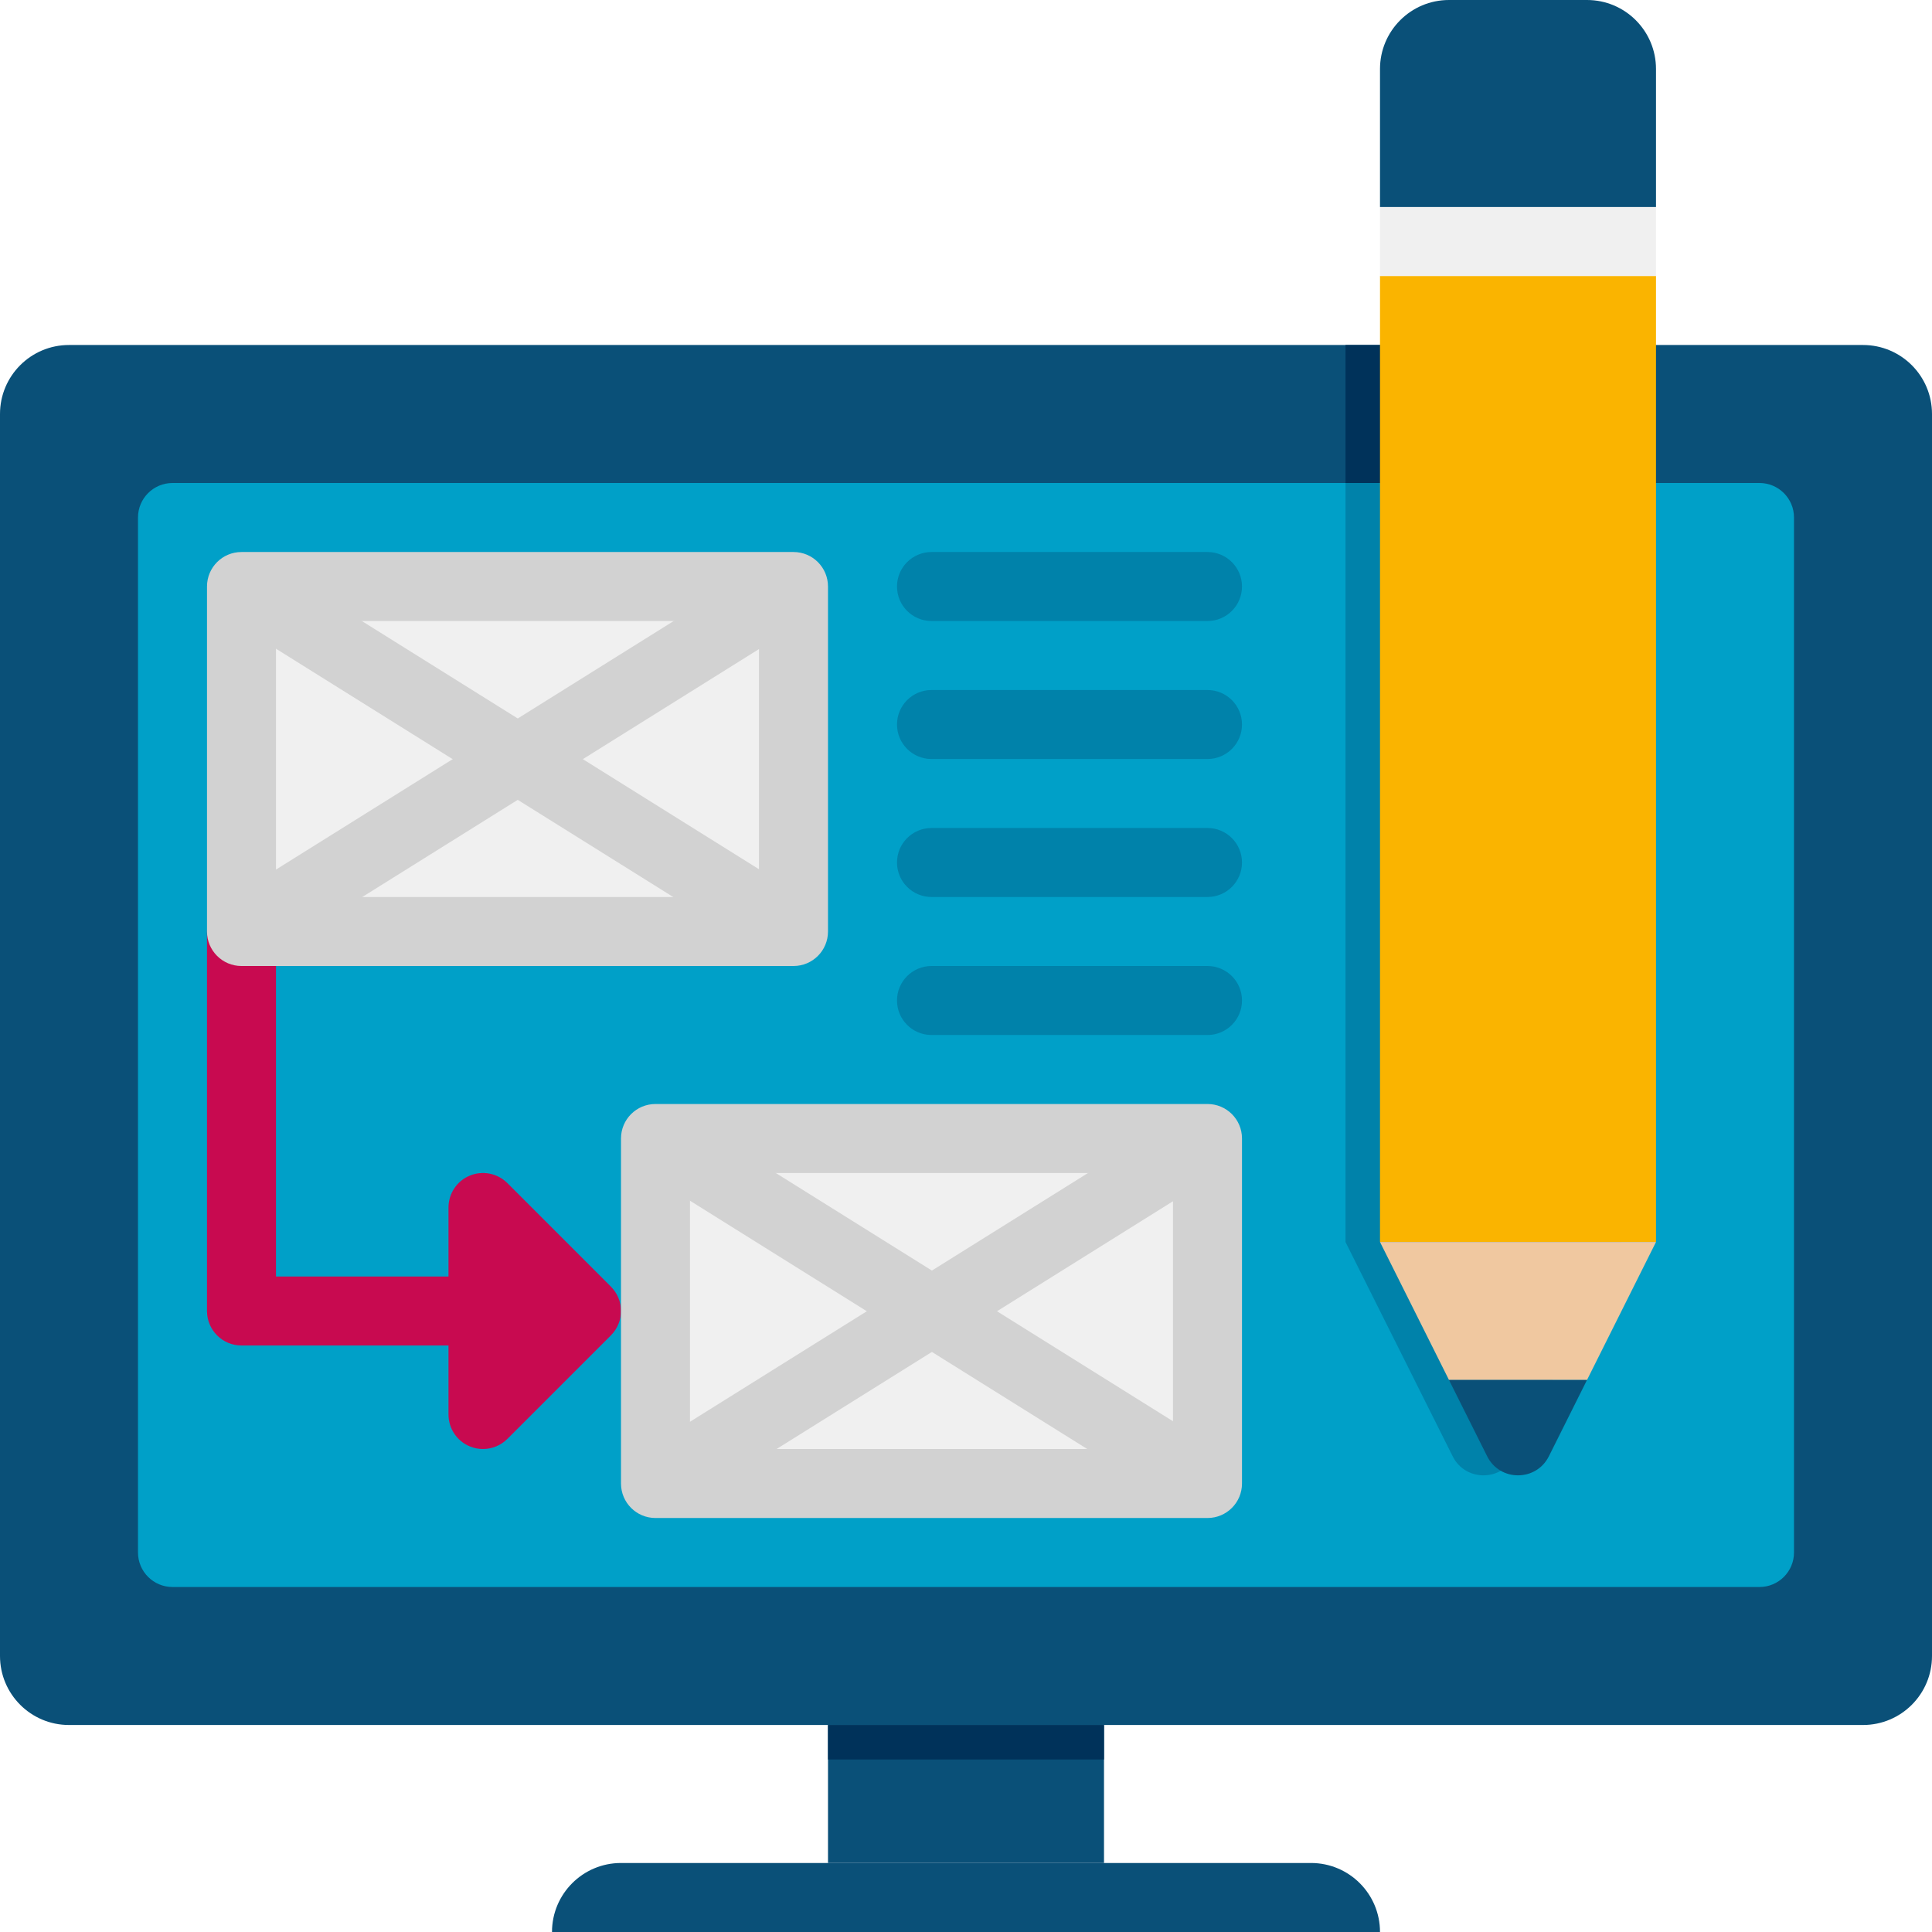 <svg xmlns="http://www.w3.org/2000/svg" width="500" height="500" viewBox="0 0 500 500" fill="none"><g clip-path="url(#clip0_2613_4121)"><path d="M17.857 446.428H482.143C492.009 446.428 500 438.437 500 428.571V107.142C500 97.276 492.009 89.285 482.143 89.285H17.857C7.991 89.285 0 97.276 0 107.142V428.571C0 438.437 7.991 446.428 17.857 446.428Z" fill="#0A5078"></path><path d="M348.213 89.285V321.428L375.945 376.883C379.24 383.464 388.624 383.464 391.918 376.883L419.641 321.428V89.285H348.213Z" fill="#00325A"></path><path d="M44.642 410.714H455.356C460.284 410.714 464.284 406.714 464.284 401.786V133.929C464.284 129 460.284 125 455.356 125H44.642C39.713 125 35.713 129 35.713 133.929V401.786C35.713 406.714 39.713 410.714 44.642 410.714Z" fill="#00A0C8"></path><path d="M124.999 348.212H62.499C57.561 348.212 53.57 344.221 53.57 339.283V241.069C53.57 236.132 57.561 232.141 62.499 232.141C67.436 232.141 71.427 236.132 71.427 241.069V330.355H124.999C129.936 330.355 133.927 334.346 133.927 339.283C133.927 344.221 129.936 348.212 124.999 348.212Z" fill="#C80A50"></path><path d="M124.998 312.5V366.071L151.784 339.286L124.998 312.5Z" fill="#C80A50"></path><path d="M124.999 375.001C123.847 375.001 122.686 374.786 121.579 374.322C118.24 372.947 116.07 369.679 116.07 366.072V312.501C116.07 308.893 118.24 305.626 121.579 304.251C124.927 302.867 128.758 303.634 131.311 306.188L158.097 332.974C161.588 336.465 161.588 342.108 158.097 345.599L131.311 372.385C129.606 374.09 127.32 375.001 124.999 375.001ZM133.927 334.054V344.518L139.16 339.286L133.927 334.054Z" fill="#C80A50"></path><path d="M348.213 125V321.429L375.945 376.884C379.24 383.464 388.624 383.464 391.918 376.884L419.641 321.429V125H348.213Z" fill="#0082AA"></path><path d="M285.715 482.141H214.286V446.426H285.715V482.141Z" fill="#0A5078"></path><path d="M142.857 499.998H357.143C357.143 490.132 349.152 482.141 339.286 482.141H160.715C150.848 482.141 142.857 490.132 142.857 499.998Z" fill="#0A5078"></path><path d="M285.715 455.355H214.286V446.427H285.715V455.355Z" fill="#00325A"></path><path d="M357.143 71.426H428.571V321.426H357.143V71.426Z" fill="#FAB400"></path><path d="M428.571 321.426H357.143L375 357.14H410.714L428.571 321.426Z" fill="#F0C8A0"></path><path d="M375 357.141L384.875 376.882C388.17 383.462 397.554 383.462 400.848 376.882L410.714 357.141H375Z" fill="#0A5078"></path><path d="M357.143 53.574H428.571V71.431H357.143V53.574Z" fill="#F0F0F0"></path><path d="M410.714 0H375C365.134 0 357.143 7.991 357.143 17.857V53.571H428.571V17.857C428.571 7.991 420.58 0 410.714 0Z" fill="#0A5078"></path><path d="M62.498 151.789H205.355V241.075H62.498V151.789Z" fill="#F0F0F0"></path><path d="M205.356 250.002H62.499C57.561 250.002 53.57 246.011 53.57 241.074V151.788C53.57 146.85 57.561 142.859 62.499 142.859H205.356C210.294 142.859 214.285 146.85 214.285 151.788V241.074C214.285 246.011 210.294 250.002 205.356 250.002ZM71.427 232.145H196.427V160.717H71.427V232.145Z" fill="#D2D2D2"></path><path d="M57.766 159.355L67.23 144.213L210.088 233.499L200.623 248.642L57.766 159.355Z" fill="#D2D2D2"></path><path d="M57.723 233.609L200.58 144.323L210.045 159.466L67.187 248.752L57.723 233.609Z" fill="#D2D2D2"></path><path d="M169.641 294.645H312.498V383.93H169.641V294.645Z" fill="#F0F0F0"></path><path d="M312.499 392.858H169.641C164.704 392.858 160.713 388.867 160.713 383.929V294.643C160.713 289.706 164.704 285.715 169.641 285.715H312.499C317.436 285.715 321.427 289.706 321.427 294.643V383.929C321.427 388.867 317.436 392.858 312.499 392.858ZM178.57 375.001H303.57V303.572H178.57V375.001Z" fill="#D2D2D2"></path><path d="M164.908 302.211L174.372 287.068L317.23 376.354L307.766 391.497L164.908 302.211Z" fill="#D2D2D2"></path><path d="M164.838 376.531L307.696 287.245L317.16 302.388L174.302 391.674L164.838 376.531Z" fill="#D2D2D2"></path><path d="M312.5 160.717H241.071C236.143 160.717 232.143 156.717 232.143 151.788C232.143 146.859 236.143 142.859 241.071 142.859H312.5C317.428 142.859 321.428 146.859 321.428 151.788C321.428 156.717 317.428 160.717 312.5 160.717Z" fill="#0082AA"></path><path d="M312.5 196.431H241.071C236.143 196.431 232.143 192.431 232.143 187.503C232.143 182.574 236.143 178.574 241.071 178.574H312.5C317.428 178.574 321.428 182.574 321.428 187.503C321.428 192.431 317.428 196.431 312.5 196.431Z" fill="#0082AA"></path><path d="M312.5 232.142H241.071C236.143 232.142 232.143 228.142 232.143 223.214C232.143 218.285 236.143 214.285 241.071 214.285H312.5C317.428 214.285 321.428 218.285 321.428 223.214C321.428 228.142 317.428 232.142 312.5 232.142Z" fill="#0082AA"></path><path d="M312.5 267.857H241.071C236.143 267.857 232.143 263.857 232.143 258.929C232.143 254 236.143 250 241.071 250H312.5C317.428 250 321.428 254 321.428 258.929C321.428 263.857 317.428 267.857 312.5 267.857Z" fill="#0082AA"></path></g><defs><clipPath id="clip0_2613_4121"><rect width="500" height="500" fill="white"></rect></clipPath></defs></svg>